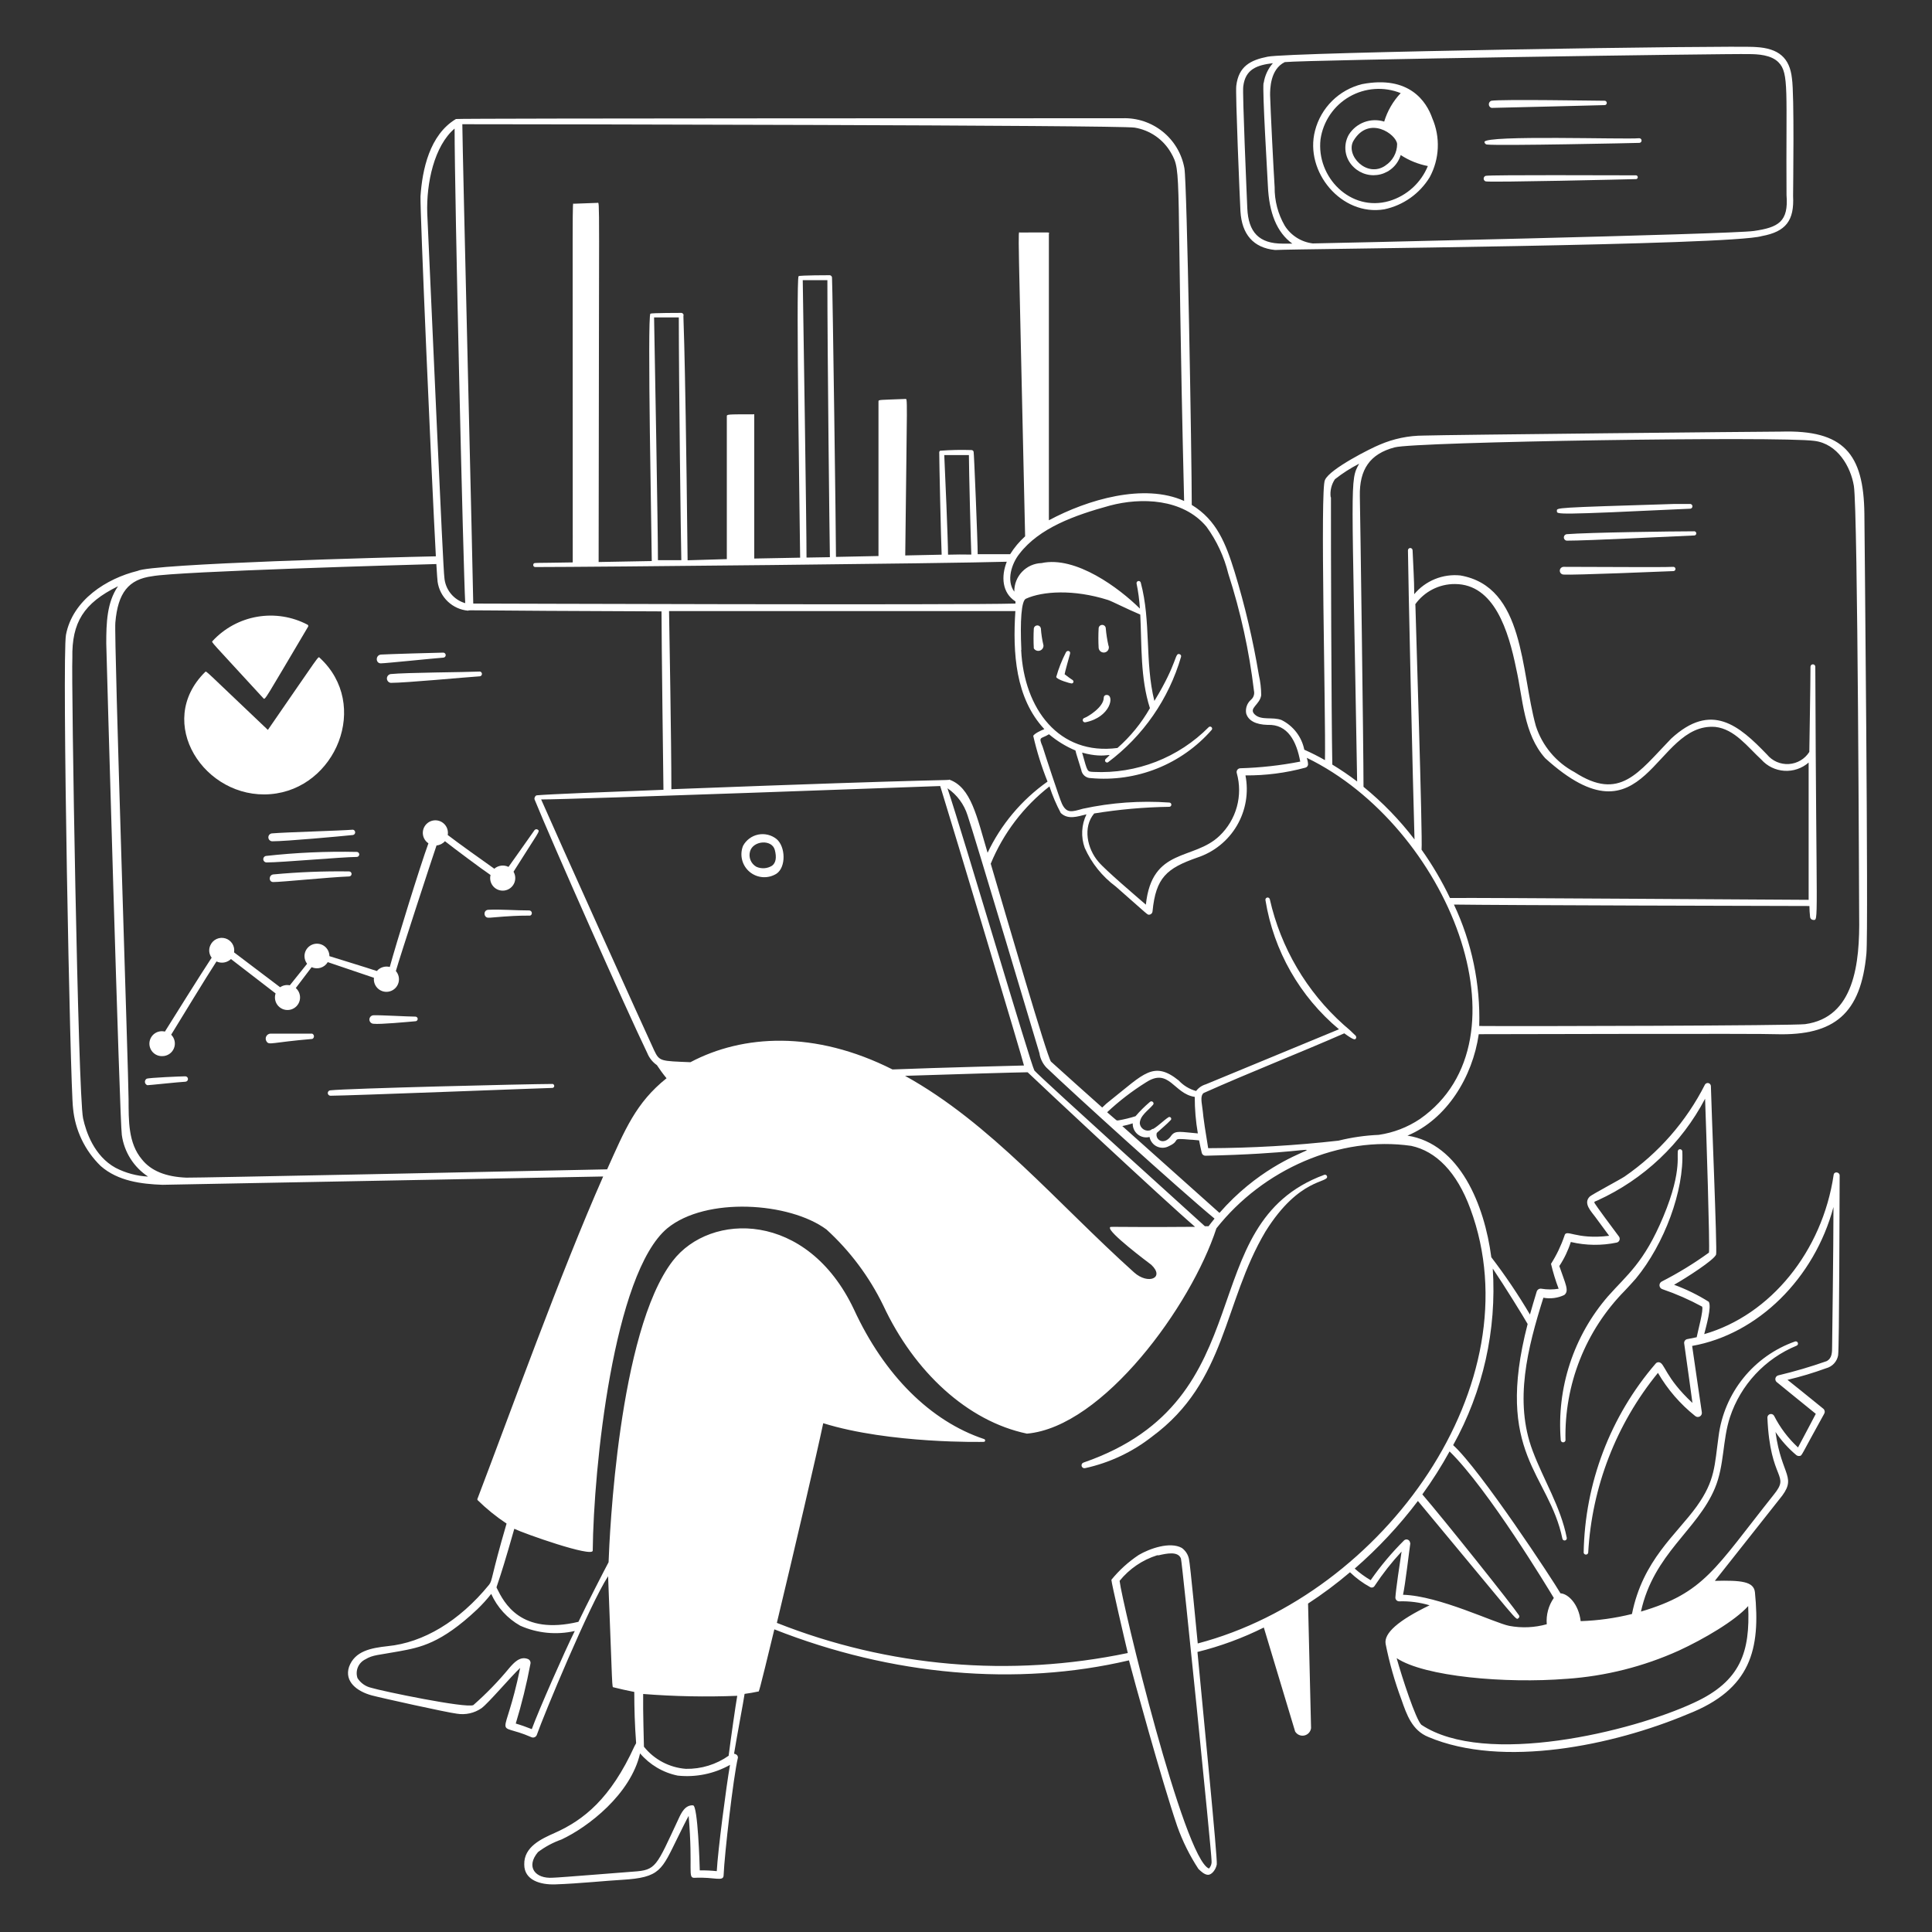 <svg width="672" height="672" viewBox="0 0 672 672" fill="none" xmlns="http://www.w3.org/2000/svg">
<rect x="0" y="0" width="672" height="672" fill="#333333" stroke="none"/>
<path d="M376.926 508.703C376.667 508.774 376.448 508.945 376.315 509.178C376.183 509.412 376.149 509.688 376.22 509.946C376.291 510.205 376.462 510.424 376.696 510.556C376.929 510.689 377.205 510.723 377.463 510.652C385.954 508.792 393.914 505.036 400.748 499.665C426.721 480.479 425.377 453.263 440.161 428.365C451.988 409.381 462.37 411.565 461.564 409.113C461.534 409.016 461.484 408.926 461.418 408.849C461.352 408.772 461.271 408.709 461.179 408.665C461.088 408.621 460.988 408.596 460.887 408.592C460.785 408.588 460.684 408.605 460.59 408.642C414.087 425.745 440.362 486.729 376.926 508.703ZM565.119 448.962C566.43 447.585 567.74 446.14 569.017 444.695C578.895 432.7 585.817 414.119 585.145 400.444C585.128 400.296 585.07 400.156 584.979 400.04C584.888 399.923 584.766 399.833 584.627 399.781C584.488 399.729 584.337 399.716 584.191 399.744C584.046 399.772 583.911 399.84 583.801 399.94C582.793 400.914 585.615 406.29 578.526 423.225C571.806 439.285 565.926 443.385 559.306 450.877C553.376 457.724 548.869 465.683 546.048 474.29C543.227 482.897 542.149 491.98 542.876 501.009C542.915 501.198 543.018 501.369 543.168 501.492C543.318 501.614 543.505 501.681 543.699 501.681C543.893 501.681 544.081 501.614 544.231 501.492C544.381 501.369 544.484 501.198 544.522 501.009C544.292 491.396 545.997 481.835 549.535 472.894C553.073 463.953 558.373 455.814 565.119 448.962ZM270.111 303.877C273.471 301.559 273.236 294.469 270.111 291.849C269.228 291.135 268.198 290.626 267.095 290.356C265.992 290.086 264.843 290.062 263.729 290.287C262.616 290.511 261.566 290.979 260.654 291.655C259.742 292.331 258.99 293.201 258.452 294.201C257.828 295.764 257.716 297.484 258.131 299.115C258.546 300.746 259.468 302.204 260.763 303.279C262.058 304.354 263.66 304.991 265.34 305.098C267.019 305.206 268.69 304.778 270.111 303.877ZM260.871 296.183C261.879 292.353 268.498 291.815 269.506 295.645C270.178 298.266 269.876 300.114 268.532 301.122C267.724 301.624 266.806 301.921 265.857 301.985C264.908 302.05 263.957 301.88 263.089 301.492C262.18 300.981 261.467 300.182 261.066 299.219C260.664 298.257 260.595 297.188 260.871 296.183ZM384.922 241.717C384.793 241.708 384.664 241.726 384.542 241.769C384.42 241.812 384.308 241.88 384.213 241.968C384.119 242.056 384.043 242.163 383.992 242.282C383.941 242.401 383.914 242.529 383.914 242.658C383.914 246.018 378.236 249.378 377.194 249.714C376.994 249.763 376.821 249.89 376.714 250.066C376.607 250.243 376.574 250.455 376.623 250.655C376.672 250.856 376.799 251.028 376.975 251.135C377.152 251.243 377.364 251.275 377.564 251.226C386.401 249.412 387.745 241.65 384.922 241.717ZM373.129 236.577C372.726 236.341 370.945 235.031 370.306 234.527C370.306 234.09 371.886 228.479 372.188 227.404C372.49 226.329 371.113 226.06 370.743 226.933C369.338 229.657 368.212 232.517 367.383 235.468C367.652 236.442 372.322 237.719 372.658 237.719C372.798 237.738 372.941 237.71 373.063 237.64C373.186 237.569 373.281 237.46 373.335 237.33C373.389 237.199 373.398 237.054 373.36 236.918C373.323 236.782 373.242 236.662 373.129 236.577ZM362.041 218.567C361.993 218.277 361.843 218.013 361.618 217.822C361.394 217.632 361.109 217.528 360.814 217.528C360.52 217.528 360.235 217.632 360.011 217.822C359.786 218.013 359.636 218.277 359.588 218.567C359.46 220.884 359.46 223.206 359.588 225.522C359.799 225.867 360.118 226.131 360.496 226.274C360.873 226.416 361.288 226.429 361.673 226.309C362.059 226.189 362.394 225.945 362.625 225.614C362.855 225.282 362.969 224.884 362.948 224.481C362.483 222.538 362.179 220.56 362.041 218.567ZM385.527 224.447C385.096 222.52 384.793 220.567 384.62 218.601C384.62 218.271 384.489 217.955 384.256 217.722C384.023 217.488 383.707 217.357 383.377 217.357C383.047 217.357 382.731 217.488 382.498 217.722C382.265 217.955 382.134 218.271 382.134 218.601C382.012 220.839 382.012 223.082 382.134 225.321C382.153 225.581 382.228 225.834 382.356 226.061C382.483 226.289 382.659 226.486 382.87 226.638C383.082 226.79 383.325 226.894 383.581 226.942C383.837 226.99 384.101 226.982 384.354 226.917C384.606 226.852 384.842 226.732 385.043 226.566C385.244 226.4 385.406 226.192 385.518 225.956C385.63 225.721 385.689 225.463 385.691 225.203C385.692 224.942 385.636 224.684 385.527 224.447Z" fill="white"/>
<path d="M648.481 178.684C648.245 157.752 641.223 149.486 619.551 150.124C613.369 150.124 503.127 151.233 495.231 151.502C489.937 151.503 484.7 152.59 479.842 154.694C477.053 155.803 462.471 163.094 460.858 166.958C459.111 169.713 461.161 248.203 460.858 264.398C458.524 263.069 456.124 261.857 453.668 260.769C453.224 258.562 452.282 256.486 450.913 254.698C449.545 252.91 447.786 251.459 445.772 250.454C442.681 249.244 438.716 250.689 436.431 248.505C434.146 246.321 438.245 245.145 438.682 241.785C438.669 239.455 438.398 237.134 437.876 234.864C435.85 222.684 433.022 210.651 429.409 198.844C426.385 189.134 423.226 180.902 414.524 175.627C414.524 159.297 412.877 63.604 411.97 58.531C411.076 53.523 408.405 49.007 404.449 45.81C400.493 42.613 395.516 40.95 390.433 41.126C390.097 41.126 158.861 41.126 158.593 41.395C149.353 46.905 146.866 59.203 146.261 68.275C146.06 72.811 150.025 164.404 151.604 193.502C135.241 193.838 52.585 196.056 47.847 198.576C37.129 201.196 25.268 208.656 22.949 220.785C21.505 228.58 24.428 378.336 25.402 385.425C26.1 393.083 29.522 400.236 35.045 405.585C41.06 410.86 49.258 411.835 56.482 412.104L209.799 409.214C194.813 443.15 177.543 491.265 166.119 521.203C166.065 521.288 166.037 521.387 166.037 521.488C166.037 521.589 166.065 521.688 166.119 521.774C169.211 524.811 172.586 527.545 176.199 529.939C170.722 548.654 171.327 549.696 170.117 551.208C159.735 563.942 147.202 571.368 134.837 572.577C129.092 573.216 123.413 574.224 121.397 579.801C119.751 584.875 124.119 588.268 129.226 589.68C132.586 590.587 155.501 595.66 158.895 596.064C161.902 596.568 164.987 595.881 167.497 594.148C169.916 592.368 177.879 582.96 180.937 580.137C175.393 607.017 171.529 598.449 184.733 604.195C184.918 604.293 185.122 604.349 185.33 604.359C185.539 604.369 185.747 604.333 185.94 604.252C186.133 604.172 186.306 604.05 186.446 603.895C186.586 603.739 186.689 603.555 186.749 603.355C189.101 596.635 205.028 558.23 211.513 548.251C213.092 588.84 212.823 586.723 213.394 586.891C215.645 587.462 218.098 588 220.618 588.504C220.618 594.148 220.786 599.928 221.257 606.244C221.257 606.446 220.988 606.782 220.719 607.32C212.386 625.598 203.045 633.057 192.898 637.56C188.396 639.576 182.18 642.331 182.348 648.547C182.348 653.923 187.858 655.636 193.201 655.435C201.231 655.166 211.613 654.091 216.317 653.856C229.757 653.049 230.093 650.496 235.805 638.971C237.116 636.316 238.661 633.158 239.535 631.612C241.114 650.496 239.031 653.284 241.618 653.15C248.641 652.78 251.698 654.696 251.698 652.176C251.967 645.254 255.058 618.038 256.671 611.352C256.671 610.579 256.133 610.142 255.327 609.974C256.335 603.724 258.687 591.427 258.989 589.176C260.669 588.94 262.349 588.672 263.66 588.369C264.029 588.369 263.66 590.15 269.338 566.731C310.129 582.825 353.641 586.689 392.684 577.516C394.061 582.859 404.041 619.281 409.484 635.241C411.339 640.456 413.809 645.43 416.842 650.059C417.615 650.798 418.925 652.108 420.202 652.108C421.479 652.108 422.89 650.328 423.226 648.513C423.562 646.699 418.287 593.712 416.506 574.593C424.489 572.616 432.23 569.765 439.589 566.092L450.476 602.246C450.794 602.785 451.274 603.21 451.847 603.461C452.42 603.713 453.058 603.779 453.67 603.649C454.282 603.519 454.838 603.2 455.26 602.738C455.681 602.275 455.947 601.692 456.02 601.07L454.978 557.76C460.065 554.444 464.936 550.808 469.561 546.873C471.66 548.903 474.022 550.643 476.583 552.048C476.846 552.193 477.156 552.228 477.445 552.147C477.735 552.065 477.98 551.872 478.129 551.611C480.923 547.386 484.058 543.396 487.503 539.683C486.831 544.017 485.521 552.888 485.353 555.643C485.348 555.821 485.38 555.997 485.445 556.163C485.511 556.328 485.61 556.478 485.736 556.604C485.862 556.729 486.012 556.828 486.177 556.894C486.342 556.96 486.519 556.992 486.697 556.987C490.265 556.875 493.827 557.34 497.247 558.364C486.293 563.64 481.287 568.108 481.959 571.804C483.271 578.404 485.114 584.888 487.469 591.192C489.284 596.433 491.165 601.876 496.81 604.161C522.682 615.115 561.121 607.118 587.093 596.198C609.135 587.563 612.361 573.585 610.412 553.828C610.009 550.065 605.641 549.628 596.468 549.864L618.812 521.606C625.532 513.576 619.685 513.844 617.569 498.086C619.593 501.085 622.024 503.788 624.793 506.116C624.957 506.245 625.146 506.339 625.349 506.391C625.551 506.443 625.762 506.452 625.969 506.419C626.876 506.251 626.17 506.721 634.503 491.736C634.661 491.462 634.721 491.143 634.672 490.831C634.623 490.519 634.469 490.234 634.234 490.022C630.572 486.998 621.735 479.942 621.735 479.942C626.29 478.864 630.778 477.518 635.175 475.91C636.223 475.64 637.172 475.076 637.91 474.284C638.649 473.492 639.145 472.506 639.341 471.441C639.778 468.82 639.812 416.035 639.879 408.844C639.879 407.668 637.997 407.332 637.796 408.609C633.865 435.254 615.821 457.43 592.772 464.049C593.511 461.059 595.393 454.574 594.351 452.793C590.551 450.401 586.507 448.419 582.289 446.88C586.489 444.494 596.199 438.278 596.905 436.363C597.341 435.254 595.191 383.409 595.09 377.731C595.074 377.497 594.983 377.274 594.832 377.095C594.681 376.915 594.477 376.788 594.249 376.732C594.021 376.676 593.781 376.694 593.564 376.783C593.347 376.872 593.164 377.027 593.041 377.227C586.535 390.073 576.912 401.082 565.052 409.248C563.674 410.188 553.762 415.464 552.989 416.169C550.503 418.555 553.594 421.478 554.905 423.326C555.845 424.603 559.071 428.937 559.709 429.844C547.882 431.289 544.757 427.224 544.153 429.844C542.99 433.267 541.422 436.539 539.482 439.588C540.175 442.533 541.062 445.429 542.137 448.257C540.167 448.581 538.159 448.581 536.189 448.257C535.838 448.182 535.472 448.24 535.161 448.42C534.851 448.6 534.618 448.89 534.509 449.232C533.569 452.289 532.829 454.843 532.157 457.228C528.084 450.321 523.596 443.667 518.717 437.304C516.332 419.092 507.73 397.824 489.553 395.001C503.228 389.289 512.199 374.606 514.349 359.721C520.801 359.721 614.007 359.452 617.77 359.721C638.165 360.292 647.271 352.497 649.186 331.699C649.959 323.4 648.481 180.196 648.481 178.684ZM184.498 578.726C184.583 578.37 184.529 577.995 184.349 577.677C184.168 577.359 183.873 577.122 183.524 577.012C180.802 576.004 178.719 578.39 177.207 580.104C173.379 584.763 169.176 589.1 164.641 593.073C162.121 594.283 132.788 588.201 129.125 587.059C127.154 586.612 125.439 585.404 124.354 583.699C123.93 582.459 123.976 581.106 124.484 579.898C124.992 578.69 125.926 577.711 127.109 577.147C129.697 575.568 131.612 575.702 138.869 574.358C146.127 573.014 153.317 571.704 165.951 559.809C167.711 558.123 169.35 556.316 170.857 554.4C172.954 559.063 176.486 562.936 180.937 565.454C186.9 568.102 193.559 568.75 199.921 567.302C196.561 574.022 187.287 595.022 184.969 601.44C183.121 600.701 181.239 600.028 179.391 599.491C181.472 592.668 183.177 585.736 184.498 578.726ZM479.573 394.732C474.847 394.935 470.154 395.61 465.562 396.748C450.513 398.45 435.381 399.324 420.236 399.369C418.018 385.929 418.69 388.416 418.119 384.686C417.884 383.073 417.548 380.856 418.724 380.15C434.818 372.96 451.551 366.441 467.578 359.419C470.938 361.872 471.207 361.569 471.509 361.368C471.653 361.212 471.733 361.008 471.733 360.796C471.733 360.585 471.653 360.381 471.509 360.225C470.198 358.9 468.818 357.644 467.377 356.462C454.478 344.927 445.493 329.659 441.673 312.782C441.628 312.582 441.506 312.407 441.332 312.297C441.159 312.186 440.949 312.15 440.749 312.194C440.548 312.239 440.373 312.361 440.263 312.534C440.153 312.708 440.116 312.918 440.161 313.118C443.007 330.67 452.085 346.607 465.73 358.008L419.396 377.16C418.056 377.553 416.879 378.365 416.036 379.478C413.717 378.848 411.621 377.579 409.988 375.816C401.252 368.793 397.757 373.598 386.468 382.536C385.376 383.359 384.344 384.257 383.377 385.224C377.409 379.916 371.461 374.584 365.535 369.23C364.023 367.012 350.247 319.502 344.602 300.417C348.966 289.837 356.006 280.574 365.031 273.537C366.074 276.724 367.39 279.815 368.962 282.777C371.482 285.196 374.741 284.02 377.9 283.248C377.029 285.053 376.528 287.015 376.424 289.016C376.32 291.018 376.616 293.021 377.295 294.907C379.674 300.24 383.389 304.869 388.081 308.347C399.572 318.427 399.001 318.158 399.673 318.158C399.983 318.143 400.277 318.015 400.499 317.798C400.722 317.582 400.858 317.292 400.882 316.982C402.025 305.256 405.788 302.03 416.405 298.3C422.212 296.405 427.125 292.451 430.22 287.185C433.314 281.918 434.376 275.702 433.205 269.707C440.228 269.76 447.225 268.856 454.004 267.019C454.324 266.947 454.603 266.751 454.779 266.474C454.955 266.197 455.015 265.861 454.945 265.54C454.945 264.969 454.709 264.297 454.541 263.592C503.564 287.414 533.434 361.636 493.887 389.222C489.586 392.102 484.695 393.985 479.573 394.732ZM490.863 398.563C499.498 400.411 506.722 407.668 511.426 420.436C533.871 481.084 481.556 554.568 416.607 571.636C416.204 567.571 413.986 543.984 413.549 542.236C413.227 540.694 412.34 539.328 411.063 538.406C406.93 536.121 399.841 538.641 396.077 540.859C392.49 543.241 389.284 546.152 386.569 549.494C386.569 550.569 391.273 570.83 392.281 574.963C351.443 583.503 308.996 579.858 270.212 564.48C276.193 539.616 284.122 505.579 286.34 495.028C309.457 502.219 341.948 501.547 342.284 501.513C342.391 501.485 342.486 501.422 342.554 501.333C342.622 501.245 342.659 501.137 342.659 501.026C342.659 500.915 342.622 500.807 342.554 500.719C342.486 500.63 342.391 500.567 342.284 500.539C323.636 494.323 307.541 478.296 296.991 455.38C280.762 421.142 247.095 421.545 233.991 438.58C215.041 463.176 211.983 534.744 211.681 543.379C210.505 545.529 203.751 558.734 201.197 564.11C181.037 568.915 175.292 557.39 172.839 552.451C172.436 551.611 172.637 553.828 178.887 531.753C182.247 533.4 206.137 541.833 206.17 539.347C206.439 510.787 213.361 442.848 232.109 427.224C245.549 416.203 274.613 418.118 287.482 427.66C295.663 435.128 302.356 444.078 307.205 454.036C317.991 477.187 336.572 494.356 357.202 498.657C383.645 496.339 414.322 454.204 423.092 427.257C439.287 406.728 465.999 394.968 490.863 398.563ZM543.447 535.214C543.492 535.415 543.614 535.589 543.787 535.699C543.961 535.81 544.17 535.847 544.371 535.802C544.571 535.758 544.746 535.635 544.856 535.462C544.967 535.289 545.004 535.079 544.959 534.878C542.842 524.059 536.861 514.718 533.098 504.638C526.58 487.401 531.317 468.888 536.828 451.382C539.286 451.841 541.826 451.512 544.085 450.441C545.933 448.996 544.455 446.544 542.372 440.361C544.085 437.771 545.43 434.955 546.37 431.995C551.622 433.237 557.083 433.306 562.364 432.197C562.569 432.144 562.759 432.044 562.918 431.905C563.077 431.765 563.201 431.59 563.279 431.393C563.358 431.197 563.389 430.985 563.37 430.774C563.351 430.563 563.283 430.36 563.17 430.18C560.919 427.224 554.972 419.126 554.669 418.521C554.367 417.916 554.669 417.984 555.644 417.547C571.704 410.238 584.874 397.79 593.074 382.166C593.477 393.153 594.788 434.044 594.418 435.691C589.198 439.469 583.693 442.839 577.954 445.771C577.704 445.909 577.5 446.119 577.369 446.373C577.237 446.627 577.184 446.915 577.217 447.199C577.249 447.484 577.365 447.752 577.55 447.97C577.736 448.188 577.981 448.347 578.257 448.425C583.01 450.051 587.619 452.074 592.033 454.473C592.637 455.448 590.521 463.142 590.151 465.124L586.791 465.796C586.457 465.884 586.169 466.097 585.987 466.391C585.806 466.685 585.745 467.038 585.817 467.376C586.69 473.323 588.673 487.972 588.673 487.972C579.029 479.001 579.097 474.028 577.013 473.827C576.807 473.801 576.597 473.827 576.403 473.904C576.209 473.98 576.038 474.104 575.905 474.264C560.105 492.596 551.235 515.888 550.839 540.086C550.877 540.268 550.976 540.431 551.12 540.548C551.263 540.665 551.443 540.729 551.629 540.729C551.814 540.729 551.994 540.665 552.138 540.548C552.281 540.431 552.38 540.268 552.418 540.086C553.683 517.191 562.177 495.286 576.677 477.523C580.019 483.28 584.406 488.362 589.613 492.508C589.835 492.706 590.114 492.828 590.409 492.857C590.704 492.887 591.001 492.823 591.258 492.674C591.515 492.525 591.718 492.299 591.839 492.028C591.96 491.757 591.992 491.455 591.932 491.164C591.932 491.164 589.513 474.801 588.572 468.148C611.453 464.083 631.109 444.628 637.729 419.832C637.729 433.641 637.258 467.88 637.258 468.216C637.258 470.4 637.258 472.483 635.309 473.457C629.799 475.393 624.191 477.042 618.509 478.396C618.277 478.458 618.065 478.581 617.896 478.752C617.727 478.923 617.607 479.137 617.548 479.37C617.49 479.603 617.495 479.848 617.564 480.079C617.633 480.31 617.762 480.518 617.938 480.681C619.517 481.958 628.589 489.384 631.58 491.769C631.58 491.769 627.481 499.598 625.397 503.462C621.99 500.31 619.169 496.578 617.065 492.441C616.928 492.206 616.718 492.022 616.468 491.918C616.217 491.813 615.938 491.794 615.675 491.862C615.412 491.931 615.179 492.084 615.011 492.298C614.843 492.511 614.75 492.774 614.746 493.046C615.687 515.491 622.877 512.568 616.93 519.926C596.434 545.697 592.839 554.03 570.764 560.548C575.199 540.388 590.386 532.224 596.468 517.675C599.828 509.712 599.089 500.875 601.743 492.878C603.591 487.328 606.612 482.241 610.601 477.962C614.59 473.683 619.453 470.313 624.86 468.081C625.056 468.014 625.217 467.872 625.309 467.687C625.4 467.501 625.414 467.286 625.347 467.09C625.28 466.894 625.138 466.733 624.952 466.641C624.766 466.55 624.552 466.536 624.356 466.603C617.314 469.087 611.101 473.478 606.408 479.286C601.716 485.094 598.728 492.091 597.778 499.497C596.333 509.812 596.636 514.886 590.185 523.924C583.061 533.836 571.402 542.606 567.639 561.388C561.796 562.843 555.815 563.677 549.797 563.875C549.092 557.86 545.396 554.332 542.775 554.198C540.356 549.964 514.853 511.156 505.445 502.656C515.849 483.933 520.632 462.607 519.221 441.235C523.253 447.182 530.141 458.337 531.351 460.521C519.625 505.747 538.777 512.534 543.447 535.214ZM490.46 536.692C490.459 536.455 490.39 536.224 490.262 536.024C490.133 535.825 489.951 535.667 489.735 535.568C489.52 535.469 489.281 535.434 489.046 535.466C488.811 535.499 488.591 535.598 488.41 535.752C484.114 540.017 480.211 544.661 476.751 549.628C474.772 548.474 472.915 547.123 471.207 545.596C479.328 538.54 486.692 530.657 493.181 522.076C528.865 564.883 527.151 563.64 528.159 562.833C528.238 562.78 528.305 562.711 528.357 562.63C528.409 562.55 528.443 562.459 528.459 562.365C528.475 562.271 528.471 562.175 528.448 562.082C528.426 561.989 528.384 561.902 528.327 561.825C525.975 558.264 502.018 528.225 494.727 519.792C498.189 515.007 501.354 510.013 504.202 504.84C517.642 517.977 538.508 552.552 540.457 555.811C538.601 558.479 537.734 561.711 538.004 564.95C533.759 566.136 529.299 566.331 524.967 565.521C519.826 564.513 500.607 555.072 488.007 554.702C488.813 551.04 490.09 539.851 490.561 536.692H490.46ZM402.495 540.96H403.066C405.687 540.355 409.786 539.448 410.761 542.102C411.265 543.916 421.412 644.145 421.412 647.237C421.466 647.724 421.412 648.217 421.256 648.681C421.099 649.145 420.843 649.57 420.505 649.924C411.769 646.564 390.265 557.424 389.425 549.864C392.811 545.675 397.357 542.578 402.495 540.96ZM44.722 382.3C44.722 374.606 39.615 222.062 40.119 216.552C40.993 206.169 44.722 201.499 52.954 200.424C61.657 198.744 142.901 196.425 151.772 196.19C151.973 199.55 152.141 201.902 152.209 202.339C152.581 204.982 153.842 207.42 155.784 209.252C157.725 211.084 160.233 212.201 162.893 212.419C162.893 212.083 160.676 212.419 230.093 212.654C230.093 223.137 230.732 272.395 230.765 274.713C211.009 275.452 190.647 276.259 186.749 276.628C186.212 276.628 185.741 277.603 185.943 278.073C191.789 292.521 217.829 351.187 225.121 366.24C225.801 367.95 226.969 369.423 228.481 370.473C229.421 371.884 230.53 373.464 231.841 375.043C221.189 383.544 217.359 392.952 211.177 406.728C182.717 407.332 67.369 409.718 64.781 409.617C57.591 409.315 52.517 407.232 49.359 403.267C44.554 397.555 44.756 389.76 44.722 382.3ZM433.441 248.102C434.146 250.656 436.801 252.033 440.9 252.134C447.956 251.832 450.98 257.913 452.257 264.902C445.388 266.244 438.42 267.02 431.425 267.22C431.222 267.223 431.023 267.272 430.843 267.364C430.662 267.456 430.506 267.588 430.385 267.751C430.265 267.914 430.184 268.103 430.148 268.302C430.113 268.501 430.124 268.706 430.181 268.9C431.254 272.736 431.264 276.791 430.211 280.632C429.158 284.473 427.08 287.955 424.201 290.707C415.162 299.409 400.681 294.604 398.564 314.664C395.54 312.043 384.351 302.534 382.066 299.745C378.135 295.209 376.556 287.683 380.588 282.945C389.222 281.534 397.948 280.759 406.695 280.627C406.891 280.627 407.079 280.549 407.218 280.41C407.356 280.272 407.434 280.084 407.434 279.888C407.434 279.692 407.356 279.504 407.218 279.365C407.079 279.226 406.891 279.148 406.695 279.148C396.631 278.435 386.516 279.159 376.657 281.299C372.893 282.34 371.045 283.08 369.365 279.552C368.525 277.771 363.519 262.516 362.645 259.694C361.1 256.032 362.041 257.14 364.863 255.393C367.628 257.73 370.732 259.633 374.069 261.038C374.069 261.441 375.817 266.784 376.085 267.758C376.199 268.565 376.603 269.304 377.221 269.835C377.84 270.367 378.63 270.656 379.445 270.648C387.281 271.367 395.175 270.22 402.482 267.3C409.788 264.38 416.298 259.77 421.479 253.848C421.582 253.707 421.629 253.533 421.611 253.359C421.593 253.186 421.511 253.025 421.382 252.908C421.253 252.791 421.084 252.726 420.91 252.726C420.735 252.726 420.567 252.79 420.437 252.907C415.233 258.167 408.981 262.273 402.087 264.959C395.193 267.645 387.81 268.85 380.42 268.497C378.068 268.329 378.37 268.833 376.388 261.777C385.46 264.331 387.745 260.87 384.519 264.062C384.414 264.188 384.356 264.346 384.354 264.51C384.353 264.674 384.409 264.833 384.512 264.96C384.616 265.087 384.76 265.174 384.921 265.207C385.081 265.239 385.248 265.214 385.393 265.137C397.614 255.999 406.531 243.132 410.794 228.48C410.825 228.385 410.836 228.285 410.828 228.185C410.819 228.086 410.79 227.99 410.743 227.902C410.696 227.814 410.631 227.736 410.554 227.674C410.476 227.612 410.386 227.566 410.29 227.539C408.543 226.934 409.719 230.395 401.521 243.801C398.161 230.361 400.412 216.148 396.783 202.641C396.734 202.45 396.611 202.285 396.441 202.185C396.271 202.084 396.067 202.055 395.876 202.104C395.684 202.153 395.52 202.276 395.419 202.446C395.318 202.616 395.289 202.819 395.338 203.011C395.927 205.869 396.308 208.766 396.481 211.68C389.324 204.59 374.204 193.267 362.276 195.854C359.706 195.933 357.271 197.021 355.497 198.883C353.724 200.744 352.755 203.229 352.801 205.8C349.911 201.902 351.927 195.955 354.548 192.662C361.469 183.624 373.767 179.222 386.031 175.862C396.884 172.972 411.399 173.376 419.631 183.187C423.202 188.083 425.782 193.63 427.225 199.516C431.516 212.781 434.51 226.43 436.162 240.273C436.29 240.831 436.264 241.414 436.086 241.958C435.909 242.503 435.587 242.989 435.154 243.364C434.483 243.939 433.973 244.677 433.673 245.507C433.372 246.338 433.292 247.232 433.441 248.102ZM227.573 365.433C224.415 358.713 193.201 289.497 188.228 278.073C199.349 278.073 324.845 273.47 327.029 273.403C331.297 287.112 356.161 369.902 356.161 370.608C356.161 370.608 326.458 371.347 310.431 371.985C283.383 358.344 258.351 359.822 240.14 369.465C229.858 369.028 229.388 369.23 227.573 365.433ZM355.253 226.06C354.783 215.98 355.253 208.958 356.833 208.252C362.612 205.632 373.397 204.892 385.393 208.689C386.905 209.193 391.743 211.713 396.615 213.763C397.153 224.515 396.615 235.905 399.975 246.321C397.005 251.529 393.19 256.208 388.685 260.164C368.357 262.852 356.161 246.59 355.186 226.06H355.253ZM386.098 426.988C385.292 428.534 398.967 438.816 400.445 439.924C405.284 444.494 399.37 446.98 394.465 442.579C367.585 418.42 344.669 390.734 314.799 374.203C332.204 373.632 353.741 372.993 357.437 372.96C361.167 376.555 404.477 417.11 415.666 426.72C384.418 426.955 386.401 426.451 386.031 426.988H386.098ZM419.093 426.518C418.757 426.216 361.973 374.908 359.789 372.355C358.513 370.204 334.959 290.27 329.549 274.176C332.868 276.439 335.33 279.753 336.538 283.584C338.554 289.329 361.436 365.937 361.537 366.307C361.811 368.167 362.643 369.901 363.922 371.28C372.759 379.78 410.257 413.784 422.453 423.864C421.748 424.737 421.042 425.611 420.37 426.518H419.093ZM416.641 394.228C410.794 393.758 408.946 393.086 407.501 394.867C407.031 395.606 405.687 397.252 403.973 396.883C403.676 396.814 403.397 396.684 403.152 396.501C402.907 396.319 402.703 396.088 402.551 395.823C402.4 395.558 402.305 395.265 402.272 394.962C402.239 394.658 402.269 394.352 402.361 394.06C404.007 392.515 405.721 391.171 407.266 389.524C407.349 389.408 407.39 389.268 407.384 389.126C407.377 388.983 407.323 388.847 407.231 388.739C407.138 388.631 407.012 388.557 406.872 388.528C406.732 388.5 406.587 388.52 406.46 388.584C404.746 389.692 403.1 391.473 401.151 392.649C400.99 392.651 400.832 392.689 400.687 392.758C400.542 392.828 400.413 392.928 400.311 393.052C399.908 393.216 399.474 393.284 399.04 393.252C398.607 393.219 398.187 393.088 397.813 392.867C397.439 392.645 397.122 392.341 396.885 391.977C396.648 391.613 396.498 391.199 396.447 390.768C396.447 388.08 399.337 386.299 401.017 384.316C401.689 383.644 400.681 382.636 399.975 383.275C398.175 384.795 396.501 386.458 394.969 388.248C393.033 388.863 391.057 389.346 389.055 389.692C388.148 389.692 389.055 390.264 385.09 386.87C389.224 382.993 393.725 379.527 398.53 376.521C406.695 371.145 408.207 380.452 415.565 381.528C415.558 385.784 415.918 390.034 416.641 394.228ZM424.201 421.915L390.365 391.675C391.592 391.433 392.804 391.119 393.994 390.734C393.967 391.464 394.11 392.19 394.412 392.854C394.714 393.519 395.166 394.104 395.733 394.564C396.301 395.024 396.967 395.345 397.68 395.503C398.393 395.66 399.132 395.649 399.841 395.472C399.975 396.184 400.276 396.855 400.719 397.429C401.162 398.004 401.734 398.465 402.389 398.776C403.044 399.087 403.763 399.24 404.488 399.22C405.213 399.2 405.923 399.01 406.561 398.664C411.197 396.547 406.561 395.74 414.053 396.412C415.028 396.412 416.069 396.614 417.077 396.648C417.38 398.227 417.682 399.672 418.018 401.049C418.099 401.324 418.267 401.565 418.498 401.735C418.729 401.905 419.009 401.994 419.295 401.99C479.372 400.713 449.871 392.414 424.133 421.915H424.201ZM343.561 296.788C339.764 284.054 337.781 273.772 330.121 271.152C330.121 271.555 332.977 270.715 233.521 274.512C233.521 258.148 232.815 218.568 232.714 212.553H353.17C352.229 227.102 353.17 242.793 363.25 253.612C362.041 254.083 359.89 255.091 359.386 255.931C360.625 261.361 362.288 266.686 364.359 271.857C355.344 278.219 348.132 286.809 343.426 296.788H343.561ZM329.751 192.931C329.751 188.227 328.676 162.926 328.441 158.289H337.009C337.009 163.06 337.647 188.26 337.849 192.897C335.161 192.83 332.439 192.864 329.751 192.931ZM280.527 193.939C280.561 184.8 279.385 107.52 279.217 97.44H287.785C287.785 122.976 288.524 186.849 288.658 193.804L280.527 193.939ZM227.506 110.409H236.108C236.108 132.484 236.813 188.227 236.981 194.846H228.85C228.884 186.58 227.708 119.616 227.506 110.409ZM154.561 200.86C154.09 198.004 150.193 108.528 148.613 74.256C148.244 63.705 151.033 50.736 158.122 44.721C158.122 68.241 161.146 198.038 161.818 209.798C159.841 209.227 158.085 208.065 156.788 206.467C155.49 204.87 154.713 202.913 154.561 200.86ZM462.841 172.939C462.564 170.746 463.089 168.526 464.319 166.689C466.949 164.618 469.773 162.807 472.753 161.28C469.393 167.328 470.266 165.648 472.047 271.824C469.275 269.711 466.393 267.748 463.412 265.944C463.076 249.009 462.908 187.454 462.941 172.939H462.841ZM492.207 210.268C493.768 208.052 495.843 206.247 498.254 205.007C500.664 203.766 503.339 203.128 506.05 203.145C519.725 203.145 524.698 219.408 527.386 232.646C529.738 243.028 529.906 255.259 537.466 263.726C572.612 295.579 575.266 251.126 596.636 252.84C603.356 253.612 607.825 259.761 612.629 264.196C614.683 266.503 617.565 267.907 620.647 268.102C623.73 268.297 626.765 267.268 629.093 265.238V312.984C620.828 312.984 515.861 312.211 504.337 312.345C501.531 306.473 498.226 300.852 494.458 295.545C494.861 291.48 492.375 213.897 492.308 210.268H492.207ZM505.647 314.63C521.103 314.865 619.181 315.134 629.362 315.134C629.377 316.414 629.455 317.692 629.597 318.964C629.622 319.235 629.745 319.487 629.943 319.673C630.141 319.859 630.401 319.965 630.673 319.972C632.655 319.972 631.748 323.03 631.412 231.907C631.412 231.684 631.323 231.47 631.166 231.313C631.008 231.155 630.795 231.067 630.572 231.067C630.349 231.067 630.135 231.155 629.978 231.313C629.82 231.47 629.732 231.684 629.732 231.907C629.732 237.888 629.362 257.644 629.329 261.542C628.557 262.757 627.51 263.771 626.271 264.503C625.032 265.234 623.637 265.661 622.202 265.75C620.766 265.838 619.329 265.585 618.01 265.012C616.691 264.438 615.526 263.56 614.612 262.449C604.901 252.369 595.292 243.969 581.247 256.939C569.756 268.8 563.439 278.812 547.647 268.564C541.253 265.157 536.434 259.398 534.207 252.504C528.898 233.452 530.377 204.052 507.932 200.155C504.931 199.848 501.901 200.282 499.107 201.418C496.312 202.555 493.839 204.359 491.905 206.673C491.905 201.566 491.535 196.593 491.333 191.419C491.333 191.205 491.248 191 491.097 190.849C490.946 190.697 490.741 190.612 490.527 190.612C490.313 190.612 490.108 190.697 489.957 190.849C489.806 191 489.721 191.205 489.721 191.419C489.721 196.996 491.468 274.881 492.005 291.984C486.828 285.207 480.873 279.061 474.265 273.672C474.265 260.87 473.122 177.744 472.988 172.603C472.786 163.262 476.516 157.852 485.117 155.601C492.173 153.652 619.047 151.704 631.109 153.35C639.106 154.358 643.676 162.187 644.818 168.974C646.229 177.408 646.633 316.814 646.666 318.662C646.935 335.126 644.986 353.908 627.85 356.227C623.986 356.764 528.394 357 514.517 356.865C514.947 342.29 511.93 327.82 505.714 314.63H505.647ZM407.266 53.088C411.298 60.144 409.013 58.195 411.869 174.249C397.959 167.966 378.269 173.745 364.829 180.969V81.412C364.829 80.64 366.577 80.875 354.749 80.875C354.01 80.875 354.077 73.953 356.564 186.547C354.547 188.367 352.795 190.459 351.356 192.763H340.066C340.066 188.395 338.789 157.416 338.655 157.147C338.616 156.972 338.518 156.816 338.377 156.706C338.236 156.596 338.061 156.538 337.882 156.542C334.252 156.42 330.617 156.499 326.996 156.777C326.888 156.85 326.803 156.952 326.75 157.071C326.697 157.189 326.677 157.32 326.693 157.449C326.693 160.809 327.298 188.092 327.533 192.931L314.866 193.2C315.505 135.811 315.74 138.835 314.866 138.768C305.761 139.137 305.559 138.969 305.559 139.641V193.401L290.775 193.704C290.775 186.211 289.633 101.539 289.397 96.633C289.407 96.412 289.333 96.196 289.19 96.027C289.046 95.859 288.844 95.751 288.625 95.726C288.625 95.726 278.108 95.726 277.772 96.062C276.797 96.835 278.309 190.142 278.309 193.972L262.349 194.275V144.11C262.231 144.063 262.099 144.063 261.98 144.11C252.706 144.11 252.807 144.11 252.807 144.849V194.476L239.165 194.88C238.225 108.124 237.452 109.704 237.788 109.704C237.789 109.488 237.711 109.28 237.568 109.119C237.426 108.958 237.229 108.855 237.015 108.83C237.015 108.83 226.565 108.83 226.229 109.099C225.087 109.804 226.7 189.168 226.7 195.148L208.22 195.484C208.321 64.545 208.69 70.56 207.817 70.56L199.585 70.862C199.013 70.862 199.215 62.832 199.215 195.619C185.372 195.888 185.775 195.619 185.573 196.156C185.509 196.261 185.473 196.381 185.469 196.504C185.465 196.627 185.493 196.749 185.551 196.858C185.609 196.966 185.694 197.058 185.798 197.124C185.902 197.189 186.022 197.226 186.145 197.232C206.54 197.232 330.053 195.988 350.18 195.384C348.164 200.524 348.533 206.203 353.204 209.193V209.932C333.783 210.504 167.597 209.932 164.607 209.932C164.607 205.531 160.844 51.811 160.81 43.209C184.095 43.209 389.29 43.512 394.633 44.385C397.251 44.809 399.743 45.81 401.928 47.315C404.113 48.82 405.936 50.792 407.266 53.088ZM41.026 203.952C37.162 209.529 36.961 216.787 36.961 223.809C36.961 225.355 41.665 390.734 42.37 394.766C42.772 397.692 43.795 400.499 45.372 402.996C46.948 405.494 49.041 407.626 51.509 409.248C47.56 409.049 43.699 408.006 40.186 406.19C32.727 402.091 29.905 393.657 28.897 388.987C27.116 380.587 24.764 236.308 25.167 228.849C24.932 216.484 29.132 209.798 40.959 203.952H41.026ZM545.026 583.934C558.475 582.996 571.65 579.674 583.935 574.123C592.671 570.091 603.557 563.707 608.06 558.633C608.765 574.492 605.54 584.74 589.244 592.233C567.672 602.313 516.5 614.678 494.391 599.928C492.409 598.012 487.671 583.464 485.789 576.744C495.433 583.161 523.522 585.648 544.959 583.934H545.026ZM241.148 627.95C238.325 627.715 236.981 630.537 236.041 632.587C228.178 649.387 228.279 650.462 220.282 651C217.762 651.168 194.041 653.116 192.293 653.116C186.178 653.553 182.785 649.353 187.119 644.212C189.59 642.349 192.332 640.876 195.25 639.844C204.591 635.51 219.375 624.052 222.634 609.873C226.007 613.835 230.608 616.556 235.705 617.601C242.015 618.278 248.38 616.975 253.916 613.872C252.639 621.129 249.682 643.742 249.313 650.832C247.348 650.626 245.374 650.536 243.399 650.563C243.365 648.648 242.727 628.084 241.081 627.95H241.148ZM253.513 610.646C249.146 613.734 243.908 615.347 238.561 615.249C235.732 615.036 232.977 614.243 230.469 612.919C227.96 611.596 225.751 609.77 223.978 607.555C223.978 606.513 223.609 595.257 223.709 589.209C234.596 590.068 245.524 590.281 256.436 589.848C255.898 592.804 254.185 604.8 253.445 610.646H253.513Z" fill="white"/>
<path d="M588.001 176.936C588.191 176.898 588.362 176.794 588.484 176.644C588.607 176.494 588.674 176.307 588.674 176.113C588.674 175.919 588.607 175.731 588.484 175.581C588.362 175.431 588.191 175.328 588.001 175.29H582.356C540.121 176.6 541.499 176.566 541.532 177.742C541.566 178.918 540.255 179.187 588.001 176.936ZM589.412 184.798C581.886 184.798 552.452 185.202 544.892 185.806C544.627 185.852 544.387 185.991 544.213 186.197C544.04 186.402 543.945 186.663 543.945 186.932C543.945 187.201 544.04 187.462 544.213 187.668C544.387 187.874 544.627 188.012 544.892 188.058C552.587 188.058 581.852 186.546 589.446 186.243C589.61 186.204 589.756 186.109 589.859 185.975C589.962 185.841 590.016 185.676 590.012 185.507C590.008 185.338 589.947 185.176 589.837 185.047C589.728 184.918 589.578 184.83 589.412 184.798ZM582.02 197.163C576.779 197.365 559.945 197.163 543.884 197.163C543.528 197.163 543.186 197.305 542.934 197.557C542.682 197.809 542.54 198.151 542.54 198.507C542.54 198.864 542.682 199.206 542.934 199.458C543.186 199.71 543.528 199.851 543.884 199.851C547.244 200.086 578.761 198.776 582.054 198.642C582.25 198.637 582.436 198.555 582.572 198.413C582.707 198.272 582.781 198.082 582.776 197.886C582.772 197.69 582.69 197.503 582.548 197.368C582.406 197.232 582.216 197.159 582.02 197.163ZM473.761 29.264C469.824 30.231 466.222 32.248 463.341 35.1C460.459 37.952 458.405 41.532 457.398 45.459C453.668 59.739 466.604 75.296 481.489 72.81C484.742 72.123 487.82 70.779 490.536 68.861C493.251 66.943 495.546 64.491 497.281 61.654C498.976 58.524 499.938 55.05 500.095 51.494C500.252 47.938 499.6 44.392 498.188 41.125C496.172 35.346 490.191 26.106 473.761 29.264ZM481.892 57.589C475.407 62.058 467.814 53.926 470.804 48.92C476.18 39.983 485.723 46.736 485.958 50.096C485.954 51.588 485.577 53.055 484.861 54.364C484.145 55.673 483.113 56.781 481.859 57.589H481.892ZM481.489 42.301C479.221 41.587 476.781 41.645 474.55 42.466C472.319 43.287 470.423 44.824 469.158 46.837C468.124 48.649 467.734 50.758 468.051 52.82C468.369 54.882 469.374 56.776 470.905 58.194C472.124 59.364 473.624 60.202 475.259 60.627C476.895 61.053 478.613 61.051 480.248 60.623C481.883 60.195 483.381 59.355 484.598 58.182C485.816 57.01 486.712 55.544 487.201 53.926C490.068 55.807 493.276 57.108 496.643 57.757C495.453 60.659 493.628 63.258 491.303 65.363C488.977 67.468 486.209 69.025 483.203 69.92C469.763 73.818 457.801 61.621 459.313 48.45C459.756 45.382 460.89 42.455 462.629 39.89C464.368 37.325 466.668 35.188 469.354 33.641C472.039 32.094 475.041 31.178 478.133 30.961C481.225 30.744 484.326 31.232 487.201 32.389C484.54 35.201 482.573 38.595 481.455 42.301H481.489Z" fill="white"/>
<path d="M443.521 86.956C451.719 86.519 601.844 85.377 612.798 82.118C621.231 80.572 624.121 76.675 623.684 68.174C623.684 65.352 624.155 32.995 623.281 27.249C622.508 20.16 618.711 16.799 610.715 16.363C603.995 15.724 448.259 18.143 440.9 19.723C434.919 20.899 430.82 23.083 430.014 29.803C429.644 31.852 431.257 69.787 431.459 73.483C431.929 81.48 435.927 86.217 443.521 86.956ZM456.625 84.671C454.647 84.433 452.746 83.758 451.061 82.694C449.375 81.631 447.948 80.206 446.881 78.523C444.512 74.444 443.293 69.799 443.353 65.083C442.983 59.371 441.908 38.203 441.774 33.096C441.774 31.012 441.774 24.091 446.881 21.604C454.777 20.798 601.878 18.614 608.161 18.816C611.521 18.816 616.057 19.084 618.611 21.672C622.374 25.468 621.164 31.752 621.399 67.871C622.139 77.078 618.644 79.094 610.043 80.337C602.315 81.513 457.969 84.671 456.692 84.671H456.625ZM439.489 28.828C439.052 31.852 440.833 60.748 441.001 64.579C441.404 74.088 444.126 80.841 449.502 84.739H446.142C437.943 84.739 434.214 80.808 433.844 72.441C433.643 67.67 432.097 32.121 432.433 30.105C433.139 23.99 437.271 22.646 442.748 21.974C441.05 23.906 439.942 26.285 439.556 28.828H439.489Z" fill="white"/>
<path d="M518.785 37.531C520.028 37.531 558.601 36.557 558.265 36.557C558.438 36.52 558.594 36.425 558.705 36.287C558.817 36.15 558.878 35.978 558.878 35.801C558.878 35.624 558.817 35.452 558.705 35.314C558.594 35.177 558.438 35.082 558.265 35.045C555.409 35.045 522.112 34.474 518.718 35.045C518.459 35.139 518.236 35.312 518.081 35.539C517.926 35.767 517.847 36.037 517.854 36.312C517.862 36.587 517.956 36.853 518.123 37.072C518.29 37.291 518.522 37.452 518.785 37.531ZM570.092 48.082C565.254 48.552 516.668 46.906 516.332 49.358C516.332 49.829 516.769 50.199 517.105 50.266C521.339 50.77 569.924 49.728 570.26 49.694C570.366 49.683 570.469 49.652 570.563 49.601C570.656 49.55 570.739 49.482 570.806 49.399C570.873 49.316 570.923 49.221 570.953 49.119C570.984 49.017 570.994 48.91 570.983 48.804C570.972 48.698 570.94 48.596 570.889 48.502C570.839 48.408 570.77 48.326 570.687 48.258C570.604 48.191 570.509 48.141 570.407 48.111C570.305 48.081 570.198 48.071 570.092 48.082ZM569.118 60.984C560.819 60.984 518.987 60.782 516.803 61.152C516.588 61.209 516.398 61.336 516.262 61.512C516.126 61.688 516.053 61.904 516.053 62.127C516.053 62.349 516.126 62.565 516.262 62.741C516.398 62.917 516.588 63.044 516.803 63.101C519.121 63.471 565.724 62.395 569.152 62.294C569.299 62.257 569.43 62.17 569.522 62.049C569.614 61.927 569.662 61.778 569.658 61.626C569.654 61.474 569.599 61.327 569.501 61.21C569.402 61.094 569.267 61.014 569.118 60.984ZM94.081 276.226C116.828 274.378 128.891 245.078 111.217 228.816C110.579 228.245 111.788 226.968 93.174 253.882C70.662 232.546 71.872 233.352 71.368 233.722C53.56 251.294 71.2 278.107 94.081 276.226Z" fill="white"/>
<path d="M91.594 242.861C92.233 243.567 91.93 243.667 107.151 217.997C107.187 217.94 107.212 217.876 107.223 217.809C107.235 217.743 107.232 217.674 107.217 217.608C107.201 217.543 107.172 217.481 107.132 217.426C107.092 217.372 107.041 217.326 106.983 217.291C101.615 214.467 95.466 213.492 89.488 214.519C83.51 215.545 78.038 218.516 73.921 222.97C73.517 223.474 72.912 222.499 91.594 242.861ZM56.482 367.349C57.344 367.343 58.185 367.083 58.899 366.6C59.613 366.118 60.169 365.435 60.495 364.638C60.822 363.84 60.906 362.964 60.736 362.119C60.566 361.274 60.15 360.499 59.54 359.89C61.22 357.168 72.106 339.259 75.298 334.421C76.125 334.803 77.049 334.928 77.948 334.778C78.847 334.628 79.68 334.211 80.338 333.581L95.861 345.543C95.608 346.291 95.563 347.095 95.731 347.868C95.898 348.64 96.272 349.353 96.813 349.929C97.354 350.506 98.041 350.925 98.801 351.142C99.561 351.358 100.366 351.365 101.13 351.16C101.893 350.956 102.587 350.548 103.137 349.98C103.687 349.412 104.073 348.706 104.253 347.936C104.433 347.166 104.4 346.362 104.159 345.609C103.918 344.856 103.477 344.183 102.884 343.661L108.394 336.403C109.38 336.855 110.498 336.926 111.534 336.603C112.57 336.281 113.45 335.588 114.005 334.656L130.066 340.099C129.979 340.822 130.075 341.555 130.343 342.232C130.612 342.908 131.045 343.507 131.604 343.973C132.163 344.44 132.829 344.759 133.543 344.903C134.256 345.046 134.995 345.009 135.69 344.794C136.386 344.58 137.017 344.195 137.526 343.674C138.035 343.154 138.405 342.515 138.604 341.815C138.804 341.114 138.824 340.376 138.665 339.665C138.506 338.955 138.172 338.296 137.693 337.747C139.037 332.943 150.663 297.427 151.839 294.067C152.967 293.969 154.014 293.44 154.762 292.589C157.954 295.109 167.53 302.266 170.621 304.349C170.445 305.044 170.442 305.773 170.614 306.469C170.786 307.166 171.126 307.81 171.606 308.344C172.085 308.877 172.689 309.285 173.364 309.53C174.038 309.775 174.762 309.85 175.473 309.748C176.183 309.647 176.857 309.372 177.436 308.948C178.015 308.524 178.481 307.964 178.792 307.317C179.102 306.67 179.249 305.957 179.219 305.24C179.189 304.523 178.982 303.825 178.618 303.207C187.556 288.96 187.959 289.195 187.018 288.557C186.841 288.447 186.63 288.407 186.425 288.444C186.22 288.481 186.036 288.594 185.909 288.759C184.33 291.043 176.871 301.527 176.871 301.527C176.076 301.135 175.184 300.987 174.305 301.101C173.426 301.214 172.601 301.584 171.932 302.165C168.807 299.981 158.895 292.891 155.737 290.439C155.871 289.663 155.794 288.866 155.513 288.131C155.233 287.395 154.758 286.75 154.141 286.262C153.523 285.774 152.785 285.462 152.005 285.359C151.224 285.256 150.431 285.366 149.708 285.677C148.985 285.988 148.359 286.488 147.897 287.125C147.435 287.763 147.154 288.513 147.083 289.297C147.012 290.08 147.154 290.869 147.495 291.579C147.835 292.288 148.361 292.893 149.017 293.328C146.127 301.191 137.727 328.407 135.577 336.336C134.769 336.128 133.92 336.15 133.124 336.399C132.328 336.648 131.618 337.115 131.074 337.747C127.714 336.605 117.634 333.547 114.577 332.573C114.577 331.423 114.12 330.321 113.307 329.508C112.494 328.695 111.392 328.239 110.242 328.239C109.093 328.239 107.99 328.695 107.177 329.508C106.364 330.321 105.908 331.423 105.908 332.573C105.915 333.533 106.233 334.464 106.815 335.227L100.801 342.72C100.224 342.594 99.628 342.588 99.05 342.704C98.472 342.82 97.924 343.054 97.441 343.392L81.413 331.263C81.588 330.222 81.378 329.154 80.822 328.258C80.266 327.362 79.402 326.699 78.392 326.394C77.383 326.09 76.296 326.163 75.337 326.602C74.378 327.04 73.611 327.813 73.181 328.776C72.847 329.469 72.711 330.24 72.788 331.005C72.865 331.77 73.153 332.499 73.618 333.111C70.46 337.848 59.002 356.16 57.356 358.815C56.753 358.663 56.124 358.643 55.513 358.756C54.901 358.869 54.321 359.112 53.812 359.469C53.303 359.826 52.876 360.288 52.562 360.824C52.247 361.361 52.051 361.958 51.988 362.577C51.925 363.196 51.995 363.821 52.195 364.409C52.394 364.998 52.718 365.537 53.145 365.99C53.571 366.443 54.09 366.798 54.665 367.033C55.241 367.267 55.861 367.375 56.482 367.349ZM114.946 379.243C114.697 379.243 114.457 379.342 114.281 379.519C114.104 379.695 114.005 379.935 114.005 380.184C114.005 380.434 114.104 380.673 114.281 380.849C114.457 381.026 114.697 381.125 114.946 381.125C120.826 381.125 189.841 378.437 192.226 378.403C192.383 378.369 192.523 378.281 192.623 378.156C192.724 378.031 192.779 377.875 192.779 377.715C192.779 377.554 192.724 377.398 192.623 377.273C192.523 377.148 192.383 377.061 192.226 377.026C182.852 377.059 120.961 378.571 114.946 379.243ZM144.481 355.219C144.694 355.219 144.9 355.134 145.051 354.983C145.202 354.832 145.287 354.627 145.287 354.413C145.287 354.199 145.202 353.994 145.051 353.843C144.9 353.692 144.694 353.607 144.481 353.607C141.826 353.607 132.217 353.035 129.965 353.136C129.573 353.136 129.197 353.292 128.92 353.569C128.643 353.846 128.487 354.222 128.487 354.615C128.487 355.007 128.643 355.383 128.92 355.66C129.197 355.937 129.573 356.093 129.965 356.093C132.183 356.362 141.692 355.455 144.481 355.219ZM108.562 359.52H94.081C93.767 359.535 93.464 359.633 93.202 359.806C92.94 359.978 92.729 360.218 92.592 360.499C92.454 360.781 92.395 361.095 92.421 361.407C92.446 361.72 92.555 362.02 92.737 362.275C93.644 363.619 94.349 362.578 108.629 361.368C108.807 361.283 108.955 361.149 109.057 360.981C109.159 360.813 109.209 360.618 109.202 360.422C109.195 360.226 109.13 360.036 109.017 359.876C108.903 359.715 108.745 359.592 108.562 359.52ZM51.274 377.463C51.98 377.463 62.194 376.354 64.445 376.253C64.695 376.253 64.934 376.154 65.111 375.977C65.287 375.801 65.386 375.562 65.386 375.312C65.386 375.063 65.287 374.823 65.111 374.647C64.934 374.47 64.695 374.371 64.445 374.371C63.135 374.371 51.778 374.842 51.005 375.211C50.8 375.335 50.635 375.515 50.53 375.73C50.425 375.945 50.384 376.186 50.412 376.424C50.441 376.662 50.537 376.886 50.69 377.07C50.843 377.255 51.046 377.391 51.274 377.463Z" fill="white"/>
<path d="M169.849 319.198H170.387C184.667 317.922 184.163 318.896 184.767 318.224C184.879 318.092 184.952 317.932 184.979 317.762C185.006 317.591 184.985 317.416 184.919 317.257C184.853 317.097 184.745 316.959 184.605 316.857C184.466 316.755 184.301 316.693 184.129 316.678C179.123 316.678 174.419 316.242 169.916 316.443C168.001 316.477 168.169 319.198 169.849 319.198ZM94.719 289.866C94.354 289.866 94.004 290.011 93.745 290.269C93.487 290.527 93.342 290.878 93.342 291.243C93.342 291.609 93.487 291.959 93.745 292.217C94.004 292.476 94.354 292.621 94.719 292.621C99.524 292.621 118.239 290.907 122.775 290.437C122.99 290.396 123.184 290.281 123.324 290.112C123.463 289.944 123.539 289.732 123.539 289.513C123.539 289.294 123.463 289.082 123.324 288.913C123.184 288.745 122.99 288.63 122.775 288.589C118.105 288.958 99.356 289.462 94.719 289.866ZM92.435 297.728C92.164 297.795 91.928 297.958 91.769 298.188C91.611 298.417 91.542 298.696 91.575 298.972C91.608 299.249 91.741 299.504 91.949 299.689C92.157 299.875 92.425 299.978 92.703 299.979C98.012 299.979 118.844 298.098 124.086 298.064C124.317 298.064 124.54 297.972 124.704 297.808C124.867 297.644 124.959 297.422 124.959 297.19C124.959 296.959 124.867 296.737 124.704 296.573C124.54 296.409 124.317 296.317 124.086 296.317C113.516 296.084 102.942 296.556 92.435 297.728ZM121.398 303.104C112.605 302.977 103.811 303.325 95.055 304.146C93.443 304.347 93.375 306.8 95.055 306.8C98.046 306.8 114.375 305.12 121.431 304.851C121.546 304.849 121.659 304.824 121.764 304.778C121.87 304.732 121.965 304.666 122.044 304.583C122.124 304.501 122.186 304.403 122.228 304.296C122.27 304.19 122.29 304.076 122.288 303.961C122.286 303.846 122.261 303.733 122.215 303.628C122.169 303.523 122.103 303.428 122.02 303.348C121.938 303.268 121.84 303.206 121.733 303.164C121.627 303.122 121.513 303.102 121.398 303.104ZM132.452 230.73C134.099 230.73 150.865 228.982 154.158 228.747C154.389 228.747 154.612 228.655 154.776 228.491C154.939 228.327 155.031 228.105 155.031 227.874C155.031 227.642 154.939 227.42 154.776 227.256C154.612 227.092 154.389 227 154.158 227C152.511 227 134.535 227.538 132.553 227.672C130.571 227.806 130.571 230.73 132.452 230.73ZM135.913 237.517C141.188 237.517 161.751 235.568 166.959 235.232C167.149 235.193 167.32 235.09 167.443 234.94C167.565 234.79 167.632 234.603 167.632 234.409C167.632 234.215 167.565 234.027 167.443 233.877C167.32 233.727 167.149 233.624 166.959 233.586C161.718 233.821 141.02 233.922 135.879 234.459C135.513 234.518 135.181 234.706 134.941 234.989C134.702 235.272 134.573 235.632 134.577 236.002C134.581 236.373 134.718 236.73 134.964 237.008C135.209 237.286 135.546 237.466 135.913 237.517Z" fill="white"/>
</svg>
